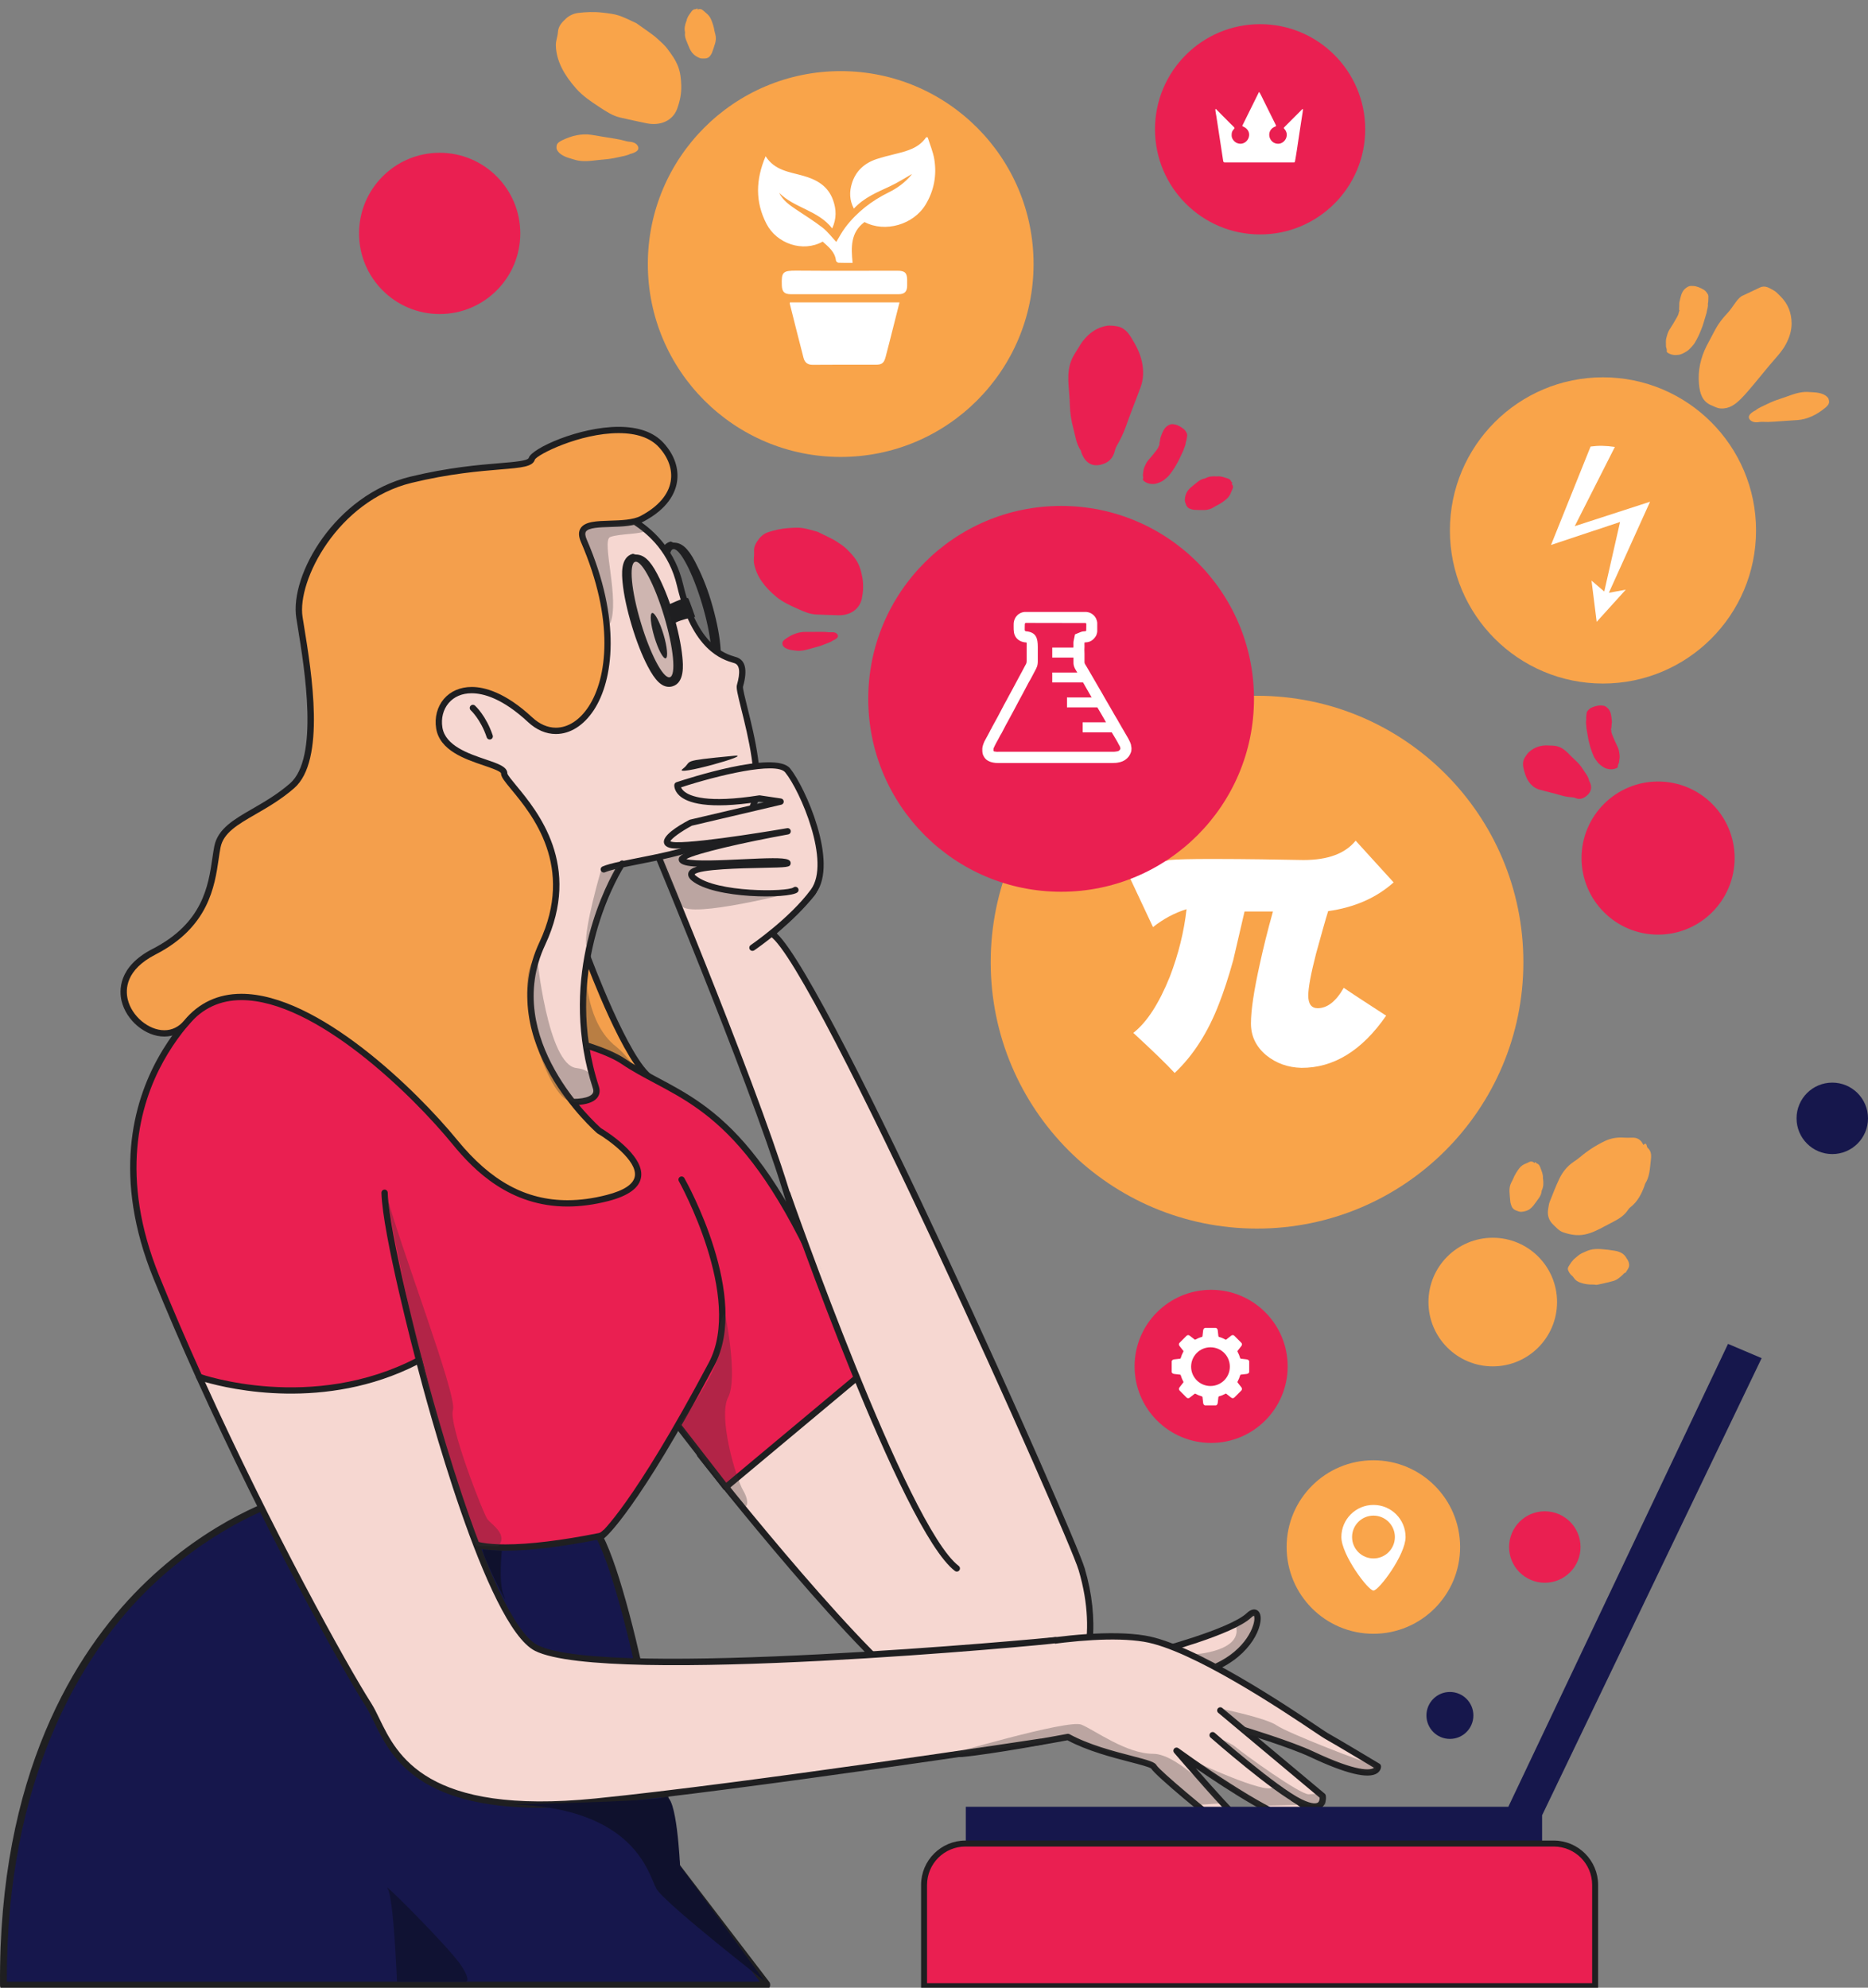<?xml version="1.0" encoding="utf-8"?>
<!-- Generator: Adobe Illustrator 16.0.3, SVG Export Plug-In . SVG Version: 6.00 Build 0)  -->
<!DOCTYPE svg PUBLIC "-//W3C//DTD SVG 1.1//EN" "http://www.w3.org/Graphics/SVG/1.1/DTD/svg11.dtd">
<svg version="1.1" id="Layer_1" xmlns="http://www.w3.org/2000/svg" xmlns:xlink="http://www.w3.org/1999/xlink" x="0px" y="0px"
	 width="470px" height="500px" viewBox="0 0 470 500" enable-background="new 0 0 470 500" xml:space="preserve">
<rect x="0" y="0" width="470" height="500" fill="#808080" stroke="none"/>
<g>
	<g>
		<path fill="#F9A44A" d="M249.266,242.034c0-37.009,30.002-67.011,67.015-67.011c37.011,0,67.009,30.002,67.009,67.011
			c0,37.012-29.996,67.014-67.009,67.014S249.266,279.046,249.266,242.034z"/>
		<path id="path21" fill="#FFFFFF" d="M350.642,221.965c-4.33,3.885-9.822,6.294-16.473,7.232
			c-0.721,2.275-1.696,5.848-3.037,10.669c-1.295,5.044-1.964,8.571-1.964,10.579c0,2.101,0.803,3.17,2.363,3.17
			c2.411,0,4.602-1.695,6.563-5.132c2.278,1.563,5.85,3.883,10.671,7.009c-6.118,8.84-13.26,13.169-21.341,13.124
			c-3.352-0.091-6.294-1.116-8.837-3.171c-2.545-2.141-3.843-4.775-3.843-7.99c0-3.35,0.762-8.348,2.231-14.953
			c0.848-3.887,1.92-8.304,3.304-13.216h-7.144c-1.205,5.223-2.188,9.329-2.855,12.276c-1.207,4.332-2.413,7.993-3.575,10.937
			c-2.765,7.188-6.47,12.992-11.155,17.412c-1.919-2.099-5.404-5.49-10.403-10.089c3.438-2.68,6.476-7.411,9.196-14.152
			c2.188-5.715,3.569-11.34,4.196-16.964c-3.034,0.936-5.851,2.456-8.438,4.507l-5.803-12.366c3.125-2.32,6.428-3.794,9.956-4.508
			c1.648-0.178,5.313-0.268,10.938-0.268c4.24,0,8.302,0.045,12.1,0.09l10.67,0.178c6.115,0,10.488-1.607,13.126-4.867
			L350.642,221.965z"/>
		<circle fill="#EA1F51" cx="266.983" cy="175.793" r="48.527"/>
		<circle fill="#F9A44A" cx="211.525" cy="66.417" r="48.527"/>
		<circle fill="#F9A44A" cx="403.318" cy="133.43" r="38.514"/>
		<path fill="#EA1F51" d="M285.469,343.711c0-10.637,8.621-19.26,19.255-19.26c10.637,0,19.257,8.623,19.257,19.26
			c0,10.635-8.62,19.255-19.257,19.255C294.09,362.966,285.469,354.346,285.469,343.711z"/>
		<path fill="#F9A44A" d="M359.41,327.532c0-8.933,7.24-16.175,16.177-16.175c8.935,0,16.177,7.242,16.177,16.175
			c0,8.934-7.242,16.179-16.177,16.179C366.654,343.711,359.41,336.466,359.41,327.532z"/>
		<path fill="#F9A44A" d="M323.723,389.152c0-12.051,9.77-21.822,21.826-21.822c12.054,0,21.822,9.771,21.822,21.822
			c0,12.057-9.771,21.824-21.822,21.824C333.49,410.977,323.723,401.209,323.723,389.152z"/>
		<circle fill="#EA1F51" cx="388.682" cy="389.153" r="8.987"/>
		<circle fill="#16174C" cx="461.012" cy="281.319" r="8.988"/>
		<circle fill="#EA1F51" cx="417.183" cy="215.847" r="19.258"/>
		<path fill="#EA1F51" d="M290.604,32.526c0-14.606,11.837-26.447,26.444-26.447c14.606,0,26.446,11.841,26.446,26.447
			s-11.84,26.445-26.446,26.445C302.442,58.972,290.604,47.132,290.604,32.526z"/>
		<circle fill="#EA1F51" cx="110.621" cy="58.714" r="20.284"/>
		<circle fill="#16174C" cx="364.805" cy="431.518" r="5.905"/>
	</g>
	<g>
		<path fill="#EA1F51" d="M287.584,119.743c-0.02-0.099-0.042-0.207-0.025-0.302c0.117-0.642,0.095-1.31,0.373-1.92
			c0.078-0.173,0.167-0.34,0.238-0.516c0.197-0.498,0.483-0.952,0.836-1.34c0.697-0.771,1.332-1.588,1.972-2.407
			c0.235-0.302,0.452-0.619,0.564-0.997c0.042-0.151,0.148-0.282,0.233-0.429c-0.102-0.065-0.075-0.199-0.053-0.325
			c0.055-0.3,0.122-0.596,0.177-0.896c0.032-0.188,0.029-0.385,0.095-0.562c0.158-0.456,0.337-0.907,0.531-1.353
			c0.304-0.694,0.705-1.307,1.401-1.682c0.404-0.218,0.813-0.392,1.281-0.305c0.332,0.061,0.675,0.105,0.982,0.231
			c0.421,0.17,0.823,0.389,1.2,0.655c0.354,0.245,0.695,0.49,0.928,0.86c0.076,0.122,0.13,0.257,0.206,0.383
			c0.169,0.293,0.238,0.606,0.158,0.938c-0.115,0.491-0.115,1.005-0.333,1.471c0.001,0.746-0.425,1.366-0.606,2.057
			c-0.013,0.053-0.053,0.101-0.074,0.152c-0.274,0.591-0.549,1.182-0.827,1.772c-0.128,0.274-0.25,0.552-0.396,0.819
			c-0.534,0.993-1.105,1.963-1.785,2.868c-0.119,0.163-0.257,0.315-0.374,0.477c-0.258,0.361-0.576,0.657-0.914,0.934
			c-0.443,0.36-0.879,0.731-1.423,0.939c-0.273,0.105-0.538,0.233-0.818,0.312c-0.288,0.083-0.589,0.167-0.889,0.173
			c-0.908,0.023-1.749-0.18-2.472-0.789c-0.188-0.158-0.261-0.319-0.188-0.522C287.668,120.199,287.625,119.976,287.584,119.743z"/>
		<path fill="#F9A44A" d="M419.241,87.459c-0.032-0.105-0.078-0.219-0.072-0.327c0.022-0.723-0.105-1.454,0.102-2.169
			c0.058-0.2,0.128-0.4,0.178-0.603c0.141-0.58,0.383-1.124,0.704-1.606c0.644-0.958,1.207-1.957,1.778-2.958
			c0.208-0.37,0.396-0.752,0.461-1.185c0.02-0.172,0.119-0.334,0.188-0.508c-0.122-0.056-0.114-0.207-0.107-0.349
			c0.012-0.338,0.038-0.675,0.05-1.012c0.007-0.212-0.03-0.429,0.012-0.633c0.104-0.526,0.229-1.051,0.371-1.57
			c0.218-0.809,0.563-1.548,1.269-2.072c0.405-0.305,0.833-0.56,1.357-0.541c0.372,0.014,0.759,0.008,1.117,0.096
			c0.489,0.12,0.967,0.296,1.422,0.526c0.428,0.212,0.842,0.428,1.158,0.796c0.103,0.123,0.185,0.26,0.287,0.388
			c0.229,0.295,0.357,0.628,0.324,1.005c-0.052,0.557,0.033,1.123-0.134,1.67c0.121,0.817-0.248,1.567-0.337,2.354
			c-0.007,0.063-0.043,0.12-0.058,0.179c-0.208,0.693-0.416,1.385-0.625,2.078c-0.098,0.322-0.188,0.647-0.302,0.962
			c-0.432,1.177-0.899,2.334-1.502,3.435c-0.104,0.198-0.23,0.387-0.333,0.585c-0.226,0.437-0.527,0.813-0.855,1.172
			c-0.427,0.466-0.848,0.944-1.411,1.26c-0.283,0.159-0.552,0.34-0.847,0.473c-0.304,0.137-0.621,0.278-0.95,0.333
			c-0.992,0.169-1.948,0.083-2.838-0.471c-0.231-0.144-0.337-0.309-0.292-0.543C419.407,87.946,419.324,87.707,419.241,87.459z"/>
		<path fill="#F9A44A" d="M404.853,322.512c-1.005,0.236-2.009,0.479-3.022,0.676c-0.271,0.056-0.572-0.066-0.857-0.058
			c-1.158,0.036-2.28-0.097-3.375-0.489c-0.65-0.236-1.204-0.574-1.591-1.164c-0.151-0.228-0.327-0.451-0.536-0.615
			c-0.42-0.323-0.657-0.769-0.881-1.226c-0.179-0.36-0.141-0.719,0.065-1.042c0.483-0.763,0.937-1.542,1.672-2.119
			c0.54-0.425,1.023-0.927,1.664-1.214c0.659-0.298,1.316-0.631,2.009-0.831c0.924-0.266,1.896-0.283,2.851-0.219
			c1.157,0.075,2.313,0.225,3.461,0.417c1.241,0.213,2.338,0.707,2.956,1.915c0.01,0.014,0.018,0.029,0.03,0.045
			c0.374,0.486,0.599,1.034,0.604,1.648c0.012,0.726-0.521,1.218-0.82,1.808c-0.021,0.044-0.078,0.084-0.131,0.097
			c-0.322,0.08-0.484,0.354-0.708,0.563c-0.663,0.62-1.341,1.228-2.233,1.491C405.619,322.307,405.24,322.422,404.853,322.512z"/>
		<path fill="#EA1F51" d="M269.184,101.853c0.042,1.989,0.347,3.925,0.846,5.788c0.521,1.938,0.748,4.038,1.907,5.683
			c0.083,0.118,0.066,0.324,0.125,0.476c0.938,2.544,2.59,3.637,4.868,3.104c1.755-0.411,3.119-1.427,3.606-3.637
			c0.089-0.398,0.256-0.795,0.457-1.138c0.93-1.586,1.727-3.238,2.353-5.036c1.139-3.264,2.448-6.448,3.634-9.692
			c0.751-2.032,0.796-4.125,0.36-6.28c-0.486-2.385-1.593-4.374-2.771-6.291c-0.823-1.34-1.918-2.452-3.419-2.733
			c-0.457-0.088-0.918-0.125-1.214-0.165c-0.451-0.016-0.733-0.031-1.021-0.031c-0.144,0-0.283,0.027-0.427,0.049
			c-2.429,0.4-4.428,1.763-6.065,3.876c-0.479,0.617-0.863,1.332-1.293,2.002c-0.787,1.223-1.542,2.41-1.945,3.958
			c-0.449,1.71-0.449,3.361-0.335,5.064C268.958,98.52,269.148,100.183,269.184,101.853z"/>
		<path fill="#F9A44A" d="M151.997,40.113c1.153-0.089,2.271-0.268,3.344-0.514c1.112-0.255,2.328-0.415,3.25-0.888
			c0.067-0.034,0.186-0.037,0.271-0.062c1.45-0.429,2.034-1.06,1.645-1.854c-0.299-0.612-0.938-1.062-2.244-1.155
			c-0.234-0.018-0.47-0.063-0.675-0.122c-0.96-0.276-1.95-0.499-3.021-0.656c-1.939-0.288-3.843-0.64-5.772-0.945
			c-1.208-0.192-2.434-0.133-3.675,0.101c-1.374,0.26-2.497,0.729-3.573,1.219c-0.753,0.344-1.365,0.776-1.479,1.321
			c-0.035,0.167-0.042,0.334-0.053,0.44c0.006,0.162,0.006,0.265,0.018,0.367c0.006,0.051,0.021,0.101,0.042,0.149
			c0.317,0.854,1.183,1.52,2.47,2.027c0.375,0.147,0.804,0.26,1.21,0.389c0.738,0.237,1.458,0.462,2.375,0.551
			c1.012,0.097,1.975,0.037,2.965-0.067C150.058,40.316,151.024,40.187,151.997,40.113z"/>
		<path fill="#F9A44A" d="M447.783,100.365c-1.104,0.351-2.15,0.783-3.138,1.267c-1.024,0.503-2.174,0.937-2.96,1.608
			c-0.058,0.049-0.173,0.079-0.254,0.123c-1.313,0.75-1.734,1.498-1.173,2.182c0.432,0.526,1.153,0.819,2.446,0.611
			c0.231-0.039,0.475-0.047,0.688-0.038c0.996,0.049,2.012,0.039,3.09-0.053c1.956-0.164,3.886-0.256,5.836-0.402
			c1.226-0.089,2.4-0.427,3.558-0.94c1.277-0.568,2.265-1.283,3.197-2.005c0.654-0.507,1.149-1.067,1.139-1.625
			c-0.004-0.17-0.035-0.334-0.051-0.44c-0.045-0.156-0.064-0.256-0.103-0.353c-0.014-0.049-0.043-0.093-0.073-0.137
			c-0.505-0.757-1.496-1.208-2.869-1.407c-0.396-0.057-0.841-0.068-1.265-0.101c-0.774-0.063-1.524-0.117-2.438,0.007
			c-1.01,0.137-1.934,0.417-2.872,0.745C449.627,99.724,448.718,100.07,447.783,100.365z"/>
		<path fill="#F9A44A" d="M434.6,78.81c-1.158,1.228-2.188,2.531-2.988,4.012c-0.744,1.377-1.479,2.756-2.196,4.15
			c-1.558,3.043-2.254,6.291-1.938,9.686c0.203,2.228,0.781,4.383,3.198,5.336c0.728,0.285,1.363,0.704,2.238,0.755
			c2.19,0.13,3.705-1.033,5.098-2.411c1.256-1.247,2.375-2.633,3.52-3.989c1.635-1.935,3.196-3.934,4.866-5.836
			c1.069-1.213,2.122-2.42,2.896-3.846c0.899-1.664,1.502-3.461,1.486-5.336c-0.017-2.607-0.915-4.951-2.827-6.815
			c-0.54-0.527-1.06-1.135-1.705-1.482c-1.052-0.562-2.114-1.343-3.44-0.71c-1.32,0.628-2.646,1.248-4.249,2.005
			c-0.62,0.228-1.255,0.893-1.813,1.659C436.037,76.942,435.404,77.957,434.6,78.81z"/>
		<path fill="#F9A44A" d="M413.75,298.331c-0.771,2.084-1.771,4.017-3.6,5.401c-0.197,0.146-0.365,0.354-0.5,0.567
			c-0.872,1.359-2.16,2.21-3.551,2.938c-0.78,0.41-1.564,0.813-2.343,1.229c-1.595,0.854-3.188,1.688-4.987,2.064
			c-1.916,0.398-3.78,0.05-5.541-0.573c-0.931-0.33-1.7-1.194-2.453-1.918c-1.143-1.103-1.534-2.485-1.224-4.058
			c0.105-0.541,0.142-1.105,0.339-1.608c0.776-1.959,1.53-3.935,2.434-5.835c0.806-1.688,1.958-3.146,3.53-4.227
			c0.591-0.4,1.188-0.807,1.729-1.27c1.904-1.607,3.977-2.941,6.234-4.021c1.501-0.715,3.031-0.951,4.66-0.856
			c0.708,0.038,1.424,0.05,2.132,0.015c1.322-0.063,2.268,0.493,2.884,1.844c0.29-0.311,0.529-0.516,0.742-0.092
			c0.131,0.256,0.127,0.633,0.318,0.799c1.059,0.916,0.921,2.15,0.789,3.283c-0.229,1.948-0.274,3.971-1.395,5.719
			C413.847,297.908,413.823,298.134,413.75,298.331z"/>
		<path fill="#F9A44A" d="M172.659,5.411c-0.315,0.839-0.522,1.693-0.315,2.616c0.023,0.101,0.021,0.21,0.006,0.311
			c-0.089,0.65,0.09,1.261,0.333,1.868c0.137,0.339,0.278,0.678,0.412,1.02c0.277,0.697,0.557,1.391,1.029,2.004
			c0.501,0.654,1.185,1.066,1.915,1.371c0.385,0.16,0.861,0.117,1.296,0.108c0.66-0.01,1.163-0.314,1.481-0.873
			c0.113-0.189,0.26-0.37,0.327-0.575c0.283-0.802,0.578-1.602,0.807-2.423c0.197-0.728,0.229-1.484,0.021-2.245
			c-0.08-0.286-0.16-0.571-0.209-0.86c-0.17-1.013-0.469-1.989-0.896-2.939c-0.282-0.631-0.707-1.129-1.249-1.555
			c-0.234-0.184-0.469-0.38-0.683-0.587c-0.4-0.388-0.853-0.484-1.415-0.254c-0.01-0.171-0.026-0.299-0.213-0.234
			c-0.106,0.042-0.209,0.154-0.314,0.153c-0.583-0.022-0.873,0.387-1.14,0.761c-0.452,0.647-0.98,1.265-1.1,2.098
			C172.743,5.255,172.689,5.331,172.659,5.411z"/>
		<path fill="#F9A44A" d="M388.252,296.614c0.113,0.961,0.115,1.905-0.304,2.774c-0.046,0.094-0.066,0.207-0.077,0.313
			c-0.063,0.693-0.382,1.257-0.765,1.792c-0.214,0.3-0.432,0.6-0.645,0.899c-0.438,0.616-0.874,1.229-1.48,1.694
			c-0.646,0.495-1.423,0.688-2.214,0.748c-0.413,0.03-0.874-0.179-1.301-0.333c-0.648-0.23-1.069-0.714-1.262-1.393
			c-0.063-0.23-0.161-0.469-0.188-0.698c-0.091-0.912-0.192-1.827-0.227-2.741c-0.026-0.813,0.119-1.595,0.509-2.297
			c0.143-0.27,0.29-0.53,0.405-0.811c0.402-0.976,0.928-1.869,1.566-2.69c0.427-0.55,0.958-0.912,1.593-1.162
			c0.277-0.108,0.553-0.229,0.812-0.37c0.488-0.258,0.954-0.201,1.453,0.227c0.048-0.174,0.1-0.295,0.263-0.168
			c0.1,0.078,0.172,0.229,0.277,0.263c0.579,0.178,0.77,0.692,0.939,1.163c0.295,0.814,0.676,1.623,0.6,2.515
			C388.2,296.426,388.24,296.521,388.252,296.614z"/>
		<path fill="#EA1F51" d="M305.978,119.83c-0.925-0.056-1.828,0.002-2.663,0.465c-0.088,0.05-0.196,0.08-0.301,0.096
			c-0.663,0.104-1.206,0.452-1.717,0.859c-0.286,0.228-0.572,0.46-0.86,0.687c-0.592,0.466-1.176,0.933-1.624,1.556
			c-0.473,0.664-0.653,1.433-0.708,2.21c-0.032,0.409,0.171,0.85,0.318,1.256c0.229,0.62,0.689,1.002,1.342,1.146
			c0.223,0.05,0.446,0.132,0.67,0.141c0.877,0.033,1.757,0.077,2.632,0.051c0.778-0.023,1.53-0.219,2.204-0.639
			c0.253-0.154,0.506-0.314,0.772-0.446c0.937-0.457,1.792-1.021,2.573-1.704c0.528-0.452,0.875-0.995,1.114-1.631
			c0.104-0.277,0.218-0.551,0.354-0.815c0.244-0.493,0.188-0.947-0.224-1.41c0.169-0.059,0.286-0.115,0.159-0.267
			c-0.073-0.094-0.218-0.154-0.249-0.256c-0.17-0.557-0.665-0.712-1.119-0.85c-0.782-0.241-1.561-0.562-2.413-0.429
			C306.156,119.863,306.067,119.835,305.978,119.83z"/>
		<path fill="#F9A44A" d="M162.657,31.008c3.584,0.743,6.618-0.719,7.688-3.568c0.707-1.892,1.132-3.867,1.064-5.966
			c-0.056-1.585-0.188-3.175-0.83-4.828c-0.626-1.606-1.643-3.022-2.702-4.421c-0.727-0.948-1.697-1.784-2.619-2.62
			c-0.63-0.571-1.347-1.071-2.045-1.579c-1.021-0.741-2.06-1.458-3.089-2.188c-4.395-2.074-4.64-2.218-8.581-2.667
			c-2.063-0.234-4.151-0.153-6.118,0.09c-1.136,0.139-2.262,0.704-3.015,1.404c-0.967,0.898-1.936,1.879-2.026,3.371
			c-0.077,1.177-0.571,2.276-0.529,3.459c0.129,3.916,2.149,7.439,5.097,10.77c1.64,1.854,3.679,3.234,5.751,4.592
			c1.687,1.107,3.377,2.265,5.37,2.719C158.264,30.077,160.463,30.554,162.657,31.008z"/>
		<path fill="#EA1F51" d="M205.323,162.785c0.771-0.191,1.508-0.439,2.201-0.726c0.725-0.298,1.526-0.544,2.098-0.968
			c0.042-0.031,0.124-0.045,0.179-0.074c0.931-0.454,1.252-0.946,0.896-1.439c-0.27-0.378-0.751-0.611-1.646-0.526
			c-0.159,0.015-0.325,0.012-0.471-0.005c-0.682-0.078-1.374-0.116-2.114-0.101c-1.344,0.025-2.668,0.003-4.009,0.015
			c-0.84,0.006-1.659,0.186-2.476,0.484c-0.897,0.333-1.604,0.777-2.272,1.229c-0.474,0.318-0.834,0.679-0.854,1.061
			c-0.004,0.118,0.014,0.229,0.018,0.303c0.021,0.109,0.031,0.179,0.054,0.247c0.009,0.034,0.025,0.065,0.047,0.095
			c0.313,0.541,0.968,0.893,1.897,1.091c0.268,0.057,0.568,0.083,0.856,0.125c0.528,0.077,1.039,0.147,1.668,0.103
			c0.695-0.049,1.339-0.198,1.997-0.381C204.034,163.142,204.673,162.946,205.323,162.785z"/>
		<path fill="#EA1F51" d="M210.963,154.769c3.047,0.074,5.364-1.639,5.887-4.225c0.344-1.719,0.448-3.462,0.126-5.235
			c-0.241-1.338-0.551-2.668-1.288-3.973c-0.718-1.267-1.729-2.314-2.778-3.336c-0.718-0.694-1.624-1.254-2.488-1.821
			c-0.591-0.387-1.243-0.7-1.882-1.023c-0.938-0.472-1.878-0.92-2.821-1.381c-3.88-1.08-4.098-1.164-7.403-0.933
			c-1.729,0.121-3.438,0.515-5.033,1.027c-0.92,0.294-1.772,0.949-2.307,1.661c-0.683,0.913-1.354,1.896-1.245,3.179
			c0.082,1.013-0.188,2.023-0.004,3.021c0.599,3.307,2.706,5.989,5.55,8.359c1.583,1.322,3.438,2.176,5.317,3.011
			c1.53,0.678,3.065,1.398,4.768,1.476C207.225,154.658,209.097,154.724,210.963,154.769z"/>
		<path fill="#EA1F51" d="M396.363,191.254c0.779,0.685,1.434,1.482,1.979,2.355c0.564,0.903,1.313,1.72,1.506,2.844
			c0.014,0.084,0.101,0.146,0.139,0.223c0.644,1.32,0.408,2.508-0.728,3.468c-0.873,0.736-1.832,1.077-2.912,0.582
			c-0.198-0.087-0.423-0.138-0.646-0.151c-1.014-0.063-1.995-0.221-2.968-0.509c-1.769-0.522-3.572-0.931-5.353-1.422
			c-1.116-0.307-1.978-0.982-2.661-1.92c-0.759-1.037-1.107-2.255-1.396-3.48c-0.205-0.859-0.207-1.777,0.285-2.62
			c0.151-0.255,0.323-0.499,0.428-0.658c0.179-0.231,0.286-0.379,0.402-0.523c0.058-0.07,0.124-0.134,0.19-0.196
			c1.144-1.076,2.499-1.619,4.009-1.729c0.438-0.034,0.88,0.014,1.322,0.023c0.81,0.015,1.589,0.034,2.372,0.352
			c0.864,0.347,1.526,0.898,2.17,1.522C395.117,190.028,395.71,190.678,396.363,191.254z"/>
		<path fill="#EA1F51" d="M407.244,192.093c0.043-0.09,0.097-0.188,0.104-0.284c0.059-0.649,0.258-1.289,0.146-1.952
			c-0.026-0.184-0.064-0.372-0.091-0.558c-0.058-0.535-0.218-1.048-0.452-1.516c-0.468-0.928-0.861-1.883-1.264-2.841
			c-0.146-0.355-0.271-0.717-0.279-1.11c-0.002-0.158-0.067-0.315-0.111-0.478c0.112-0.035,0.128-0.169,0.137-0.3
			c0.025-0.303,0.041-0.607,0.068-0.909c0.017-0.189,0.07-0.38,0.06-0.566c-0.036-0.484-0.085-0.965-0.159-1.446
			c-0.104-0.75-0.331-1.448-0.899-1.994c-0.339-0.318-0.687-0.595-1.157-0.633c-0.338-0.032-0.684-0.079-1.015-0.039
			c-0.445,0.054-0.894,0.157-1.325,0.312c-0.406,0.144-0.804,0.29-1.125,0.586c-0.104,0.097-0.194,0.212-0.301,0.314
			c-0.24,0.238-0.39,0.521-0.401,0.865c-0.02,0.499-0.154,0.999-0.063,1.504c-0.202,0.719,0.047,1.433,0.037,2.146
			c0.001,0.054,0.026,0.109,0.035,0.165c0.106,0.643,0.218,1.287,0.328,1.928c0.052,0.3,0.098,0.598,0.163,0.895
			c0.254,1.101,0.549,2.188,0.965,3.238c0.071,0.189,0.162,0.372,0.23,0.562c0.147,0.414,0.383,0.784,0.639,1.139
			c0.33,0.466,0.648,0.94,1.122,1.285c0.229,0.174,0.455,0.365,0.705,0.516c0.257,0.158,0.523,0.32,0.813,0.406
			c0.869,0.259,1.733,0.288,2.592-0.109c0.224-0.103,0.335-0.239,0.319-0.452C407.047,192.511,407.146,192.306,407.244,192.093z"/>
	</g>
	<g>
		<path opacity="0.2" fill="#303030" enable-background="new    " d="M177.906,151.166c2.479,8.237,2.712,15.451,0.509,16.116
			c-2.203,0.664-5.998-5.475-8.481-13.715c-2.482-8.236-2.712-15.451-0.504-16.118C171.625,136.785,175.424,142.927,177.906,151.166
			z"/>
		<g>
			<g>
				<path fill="#F49F4C" d="M147.687,240.386c0,0,9.922,26.981,16.271,30.952c6.348,3.967-21.429-0.398-21.031-14.686
					C143.322,242.37,146.498,238.798,147.687,240.386z"/>
				<path fill="#1F1F21" d="M163.626,273.525c-3.604,0-12.584-2.621-17.665-7.844c-2.633-2.707-3.922-5.752-3.83-9.054
					c0.293-10.562,2.229-17.387,4.938-17.387c0.486,0,0.934,0.236,1.253,0.666c0.049,0.062,0.083,0.13,0.109,0.202
					c0.099,0.268,9.9,26.771,15.945,30.554c0.423,0.267,1.547,0.967,1.272,1.916C165.381,273.525,164.106,273.525,163.626,273.525z
					 M147.02,240.87c-0.531,0.184-2.958,3.419-3.302,15.805c-0.079,2.854,1.059,5.513,3.381,7.9c4.607,4.735,12.911,7.26,16.32,7.36
					C157.15,267.787,148.026,243.577,147.02,240.87z"/>
			</g>
			<path fill="#1F1F21" d="M169.507,138.12c1.655,0,4.766,5.947,7.093,13.667c2.414,8.016,3.072,14.906,1.467,15.389
				c-0.06,0.019-0.123,0.028-0.186,0.028c-1.662,0-4.771-5.947-7.093-13.667c-2.417-8.016-3.077-14.906-1.468-15.39
				C169.383,138.13,169.443,138.12,169.507,138.12 M169.507,136.5h-0.002c-0.296,0-0.589-0.336-0.874-0.25
				c-3.072,0.925-2.645,5.255-2.456,7.183c0.291,3.061,1.121,6.865,2.335,10.889c1.16,3.858,2.568,7.413,3.959,10.091
				c1.905,3.657,3.523,5.195,5.413,5.195c0.296,0,0.586-0.057,0.869-0.143c3.073-0.926,2.642-5.449,2.459-7.377
				c-0.293-3.059-1.121-6.961-2.332-10.985c-1.161-3.86-2.57-7.081-3.965-9.76C173.01,137.684,171.393,136.5,169.507,136.5
				L169.507,136.5z"/>
			<g>
				<path fill="#16174C" d="M71.5,377.285c0,0-71.432,20.215-70.638,122.215h192.061l-22.619-29.762
					c0,0-10.315-65.076-19.441-82.934C141.735,368.951,96.499,394.344,71.5,377.285z"/>
				<path fill="#1F1F21" d="M192.922,500.5H0.865c-0.474,0-0.854-0.638-0.858-1.108c-0.412-53.021,18.953-83.723,35.271-100.032
					c17.716-17.7,35.813-22.973,35.991-23.021c0.244-0.067,0.505-0.06,0.714,0.085c5.993,4.092,13.861,6.063,24.056,6.063
					c7.213,0,14.587-0.947,21.719-1.856c6.319-0.808,12.289-1.569,17.475-1.569c5.463,0,13.105,0.741,16.396,7.178
					c8.912,17.438,18.724,78.168,19.49,82.974l22.485,29.404c0.198,0.258,0.232,0.86,0.087,1.154
					C193.546,500.059,193.248,500.5,192.922,500.5z M1.718,498.5h189.469l-21.563-28.313c-0.086-0.11-0.146-0.304-0.166-0.441
					c-0.104-0.649-10.397-65.175-19.357-82.704c-2.208-4.316-6.793-6.261-14.868-6.261c-5.077,0-10.992,0.747-17.257,1.548
					c-7.185,0.917-14.614,1.857-21.937,1.857c-10.358,0-18.438-2.013-24.68-6.146c-2.646,0.836-18.933,6.563-34.937,22.59
					C20.455,416.616,1.522,447.5,1.718,498.5z"/>
			</g>
			<g>
				<path fill="#F6D7D1" d="M180.62,214.197c-6.551-1.786-17.063-22.419-22.619-24.998c-5.557-2.58,6.748,24.073,6.748,24.073
					s27.774,66.395,34.388,91c0.913,3.388,4.996,13.268,9.894,24.18c8.007,17.843,25.025,53.855,25.025,53.855l-28.568-57.668
					l-29.362,41.27c0,0,42.434,54.017,56.345,61.372c13.89,7.339,16.47,9.876,25.925,8.728c8.729-1.058,20.898-17.193,13.755-41.266
					c-2.731-9.225-66.563-152.502-77.936-159.909c0,0,9.672-8.858,10.439-10.581"/>
				<path fill="#1F1F21" d="M254.442,437.066c-5.555,0-9.052-1.899-16.708-6.06c-1.655-0.898-3.515-1.91-5.637-3.031
					c-13.901-7.349-54.862-59.368-56.599-61.581c-0.217-0.275-0.229-0.662-0.022-0.949l29.366-41.271
					c0.162-0.229,0.431-0.352,0.709-0.331c0.278,0.022,0.525,0.189,0.648,0.438l1.052,2.126c-4.621-10.404-8.058-18.874-8.88-21.936
					c-6.523-24.271-34.076-90.233-34.354-90.896c-3.091-6.696-10.053-22.586-7.697-24.937c0.28-0.279,0.914-0.674,2.019-0.162
					c2.722,1.263,6.333,6.257,10.156,11.544c4.237,5.864,9.045,12.51,12.338,13.408c0.422,0.115,0.671,0.551,0.557,0.974
					c-0.116,0.422-0.553,0.674-0.975,0.557c-3.833-1.045-8.602-7.636-13.207-14.009c-3.536-4.89-7.192-9.946-9.538-11.035
					c-0.123-0.057-0.207-0.082-0.259-0.093c-0.826,1.706,3.494,13.225,8.061,23.114c0.29,0.691,27.885,66.75,34.434,91.125
					c0.867,3.213,4.734,12.658,9.854,24.061c7.91,17.631,24.848,53.48,25.018,53.843c0.188,0.396,0.021,0.863-0.372,1.056
					c-0.391,0.188-0.86,0.025-1.057-0.361l-27.979-56.48l-28.253,39.704c4.194,5.306,42.803,53.861,55.727,60.692
					c2.127,1.125,3.99,2.137,5.652,3.041c9.255,5.023,12.048,6.548,19.805,5.602c3.435-0.416,7.205-3.282,10.083-7.668
					c2.625-3.999,8.173-15.178,3.007-32.584c-2.654-8.947-66.514-152.243-77.609-159.469c-0.204-0.134-0.337-0.355-0.354-0.6
					c-0.021-0.245,0.074-0.485,0.255-0.65c3.692-3.382,9.741-9.175,10.253-10.32c0.179-0.401,0.65-0.579,1.049-0.401
					c0.4,0.179,0.579,0.648,0.4,1.049c-0.718,1.604-7.427,7.888-9.956,10.221c13.565,12.791,74.788,150.619,77.486,159.717
					c3.771,12.706,2.603,25.065-3.202,33.908c-3.132,4.771-7.326,7.9-11.222,8.373C256.994,436.975,255.668,437.066,254.442,437.066
					z"/>
			</g>
			<path opacity="0.3" fill="#303030" enable-background="new    " d="M166.336,215.521l8.993-0.927c0,0,21.429,12.697,25.132,9.656
				c0,0-26.984,7.009-28.967,3.571C169.509,224.382,166.336,215.521,166.336,215.521z"/>
			<g>
				<path fill="#EA1F51" d="M116.735,387.2c6.354,4.761,30.16,0,34.127-0.794c3.972-0.795,19.441-28.174,19.441-28.174
					l12.301,15.871l33.729-28.172c-24.604-69.438-43.648-68.248-59.521-78.961c-15.873-10.716-100.391-18.647-100.391-18.647
					S19.52,272.525,39.362,321.33c3.427,8.429,7.062,16.841,10.763,25.037c0,0,29.842,13.85,55.306-4.204L116.735,387.2z"/>
				<path fill="#1F1F21" d="M127.165,390.081L127.165,390.081c-5.323,0-8.893-0.733-10.906-2.247
					c-0.146-0.107-0.25-0.266-0.293-0.439l-11.027-43.927c-8.605,5.819-18.559,8.769-29.597,8.769
					c-14.291,0-25.1-4.938-25.554-5.146c-0.172-0.079-0.313-0.22-0.392-0.395c-3.896-8.629-7.521-17.063-10.771-25.063
					c-10.368-25.503-5.107-44.252,1.131-55.486c6.763-12.186,15.846-18.229,16.229-18.481c0.151-0.099,0.33-0.143,0.512-0.126
					c3.459,0.325,84.899,8.076,100.761,18.779c2.62,1.769,5.313,3.203,8.17,4.721c14.561,7.742,31.063,16.52,51.652,74.634
					c0.108,0.313,0.016,0.661-0.239,0.874l-33.729,28.172c-0.166,0.139-0.383,0.204-0.594,0.18c-0.214-0.021-0.41-0.131-0.542-0.303
					l-11.572-14.929c-3.598,6.31-15.521,26.749-19.388,27.522C141.548,389.079,133.3,390.081,127.165,390.081z M117.433,386.723
					c1.771,1.176,5.039,1.771,9.731,1.771c6.029,0,14.173-0.991,23.542-2.866c2.488-0.499,12.555-16.548,18.903-27.785
					c0.133-0.229,0.368-0.383,0.636-0.401c0.271-0.021,0.521,0.099,0.685,0.309l11.797,15.223l32.672-27.289
					c-20.297-57.07-36.455-65.658-50.717-73.244c-2.892-1.537-5.624-2.99-8.312-4.809c-15.069-10.17-94.315-17.964-99.735-18.487
					c-1.442,1.015-9.534,7.008-15.524,17.833c-6.046,10.926-11.13,29.174-1.014,54.061c3.209,7.898,6.783,16.218,10.624,24.73
					c1.745,0.754,11.901,4.885,24.621,4.885c11.111,0,21.079-3.072,29.628-9.133c0.213-0.151,0.488-0.188,0.734-0.1
					c0.246,0.092,0.431,0.297,0.495,0.551L117.433,386.723z"/>
			</g>
			<g>
				<path fill="#EA1F51" d="M171.494,296.729c0,0,16.571,29.42,7.54,46.426c-19.444,36.604-27.445,43.119-27.445,43.119"/>
				<path fill="#1F1F21" d="M151.589,387.066c-0.23,0-0.459-0.103-0.616-0.293c-0.277-0.34-0.226-0.838,0.114-1.115
					c0.077-0.064,8.188-7.006,27.245-42.874c8.729-16.435-7.367-45.374-7.53-45.665c-0.215-0.383-0.08-0.865,0.302-1.08
					c0.381-0.216,0.865-0.082,1.081,0.301c0.688,1.217,16.685,29.995,7.549,47.188c-19.297,36.328-27.313,43.094-27.645,43.361
					C151.942,387.01,151.765,387.066,151.589,387.066z"/>
			</g>
			<g>
				<g>
					<path fill="#F6D7D1" d="M290.402,415.636c0,0,19.313-5.024,23.812-9.257c4.492-4.232,3.173,11.374-14.289,14.813"/>
					<path fill="#1F1F21" d="M299.921,421.985c-0.372,0-0.704-0.266-0.778-0.645c-0.085-0.43,0.196-0.848,0.626-0.932
						c9.371-1.849,14.228-7.396,15.539-11.585c0.455-1.452,0.297-2.245,0.179-2.396c-0.012,0.025-0.262,0.082-0.729,0.524
						c-4.597,4.321-23.357,9.239-24.152,9.444c-0.423,0.111-0.855-0.146-0.968-0.566c-0.111-0.426,0.144-0.857,0.568-0.969
						c0.188-0.051,19.163-5.021,23.466-9.065c1.188-1.12,2.052-1.038,2.563-0.772c0.46,0.24,1.189,0.938,0.906,2.916
						c-0.631,4.412-5.697,11.787-17.063,14.024C300.023,421.979,299.972,421.985,299.921,421.985z"/>
				</g>
				<g>
					<path fill="#F6D7D1" d="M312.617,435.078c0,0,12.029,3.654,17.422,6.195c17.035,8.021,16.641,3.063,16.641,3.063
						s-10.119-6.087-12.995-7.688c-1.906-1.063-31.418-22.114-45.73-24.454c-17.041-2.784-49.27,5.557-49.27,5.557l4.642,5.594
						c0,0-9.104,18.536-1.2,17.817c7.905-0.72,26.586-4.233,26.586-4.233c8.463,4.629,20.907,6.142,21.606,7.524
						c0.702,1.387,14.121,12.594,18.229,15.461c4.109,2.868,5.354-0.871,3.159-2.326c-2.198-1.456-15.69-17.189-15.69-17.189
						s25.449,18.424,30.765,17.433c5.314-0.994,1.206-3.857-1.434-5.443"/>
					<path fill="#1F1F21" d="M311.188,461.767c-0.771,0-1.789-0.291-3.094-1.197c-3.656-2.554-17.318-13.815-18.449-15.693
						c-0.455-0.388-3.021-1.053-5.289-1.64c-4.553-1.182-10.762-2.787-15.774-5.473c-2.357,0.438-19.059,3.524-26.386,4.191
						c-1.877,0.16-2.849-0.633-3.333-1.336c-2.578-3.752,2.269-14.519,3.523-17.158l-4.313-5.201
						c-0.173-0.209-0.228-0.492-0.144-0.751c0.084-0.258,0.293-0.456,0.557-0.524c1.323-0.342,32.583-8.354,49.597-5.566
						c12.373,2.021,35.834,17.759,43.541,22.929c1.274,0.855,2.194,1.476,2.446,1.612c2.855,1.592,12.917,7.642,13.021,7.703
						c0.221,0.132,0.359,0.362,0.382,0.616c0.01,0.104,0.057,1.065-0.936,1.754c-2.222,1.534-7.884,0.178-16.833-4.038
						c-5.274-2.487-17.192-6.117-17.313-6.153c-0.42-0.128-0.656-0.57-0.529-0.99c0.128-0.418,0.573-0.651,0.99-0.525
						c0.493,0.146,12.146,3.699,17.53,6.234c11.238,5.299,14.378,4.703,15.199,4.2c0.047-0.024,0.081-0.055,0.114-0.082
						c-2.182-1.311-9.961-5.973-12.396-7.331c-0.297-0.166-1.04-0.662-2.562-1.682c-7.639-5.123-30.881-20.714-42.916-22.683
						c-14.825-2.428-41.695,3.771-47.723,5.236l3.833,4.621c0.2,0.24,0.24,0.576,0.104,0.856c-2.397,4.882-5.566,13.55-3.864,16.021
						c0.229,0.333,0.672,0.771,1.88,0.654c7.779-0.709,26.325-4.188,26.512-4.223c0.185-0.035,0.366-0.006,0.528,0.084
						c4.883,2.671,11.113,4.281,15.663,5.462c4.325,1.12,5.843,1.551,6.271,2.396c0.744,1.276,13.516,12.059,17.977,15.168
						c1.644,1.147,2.426,0.92,2.627,0.826c0.268-0.128,0.34-0.384,0.354-0.574c0.024-0.363-0.146-0.891-0.713-1.264
						c-2.227-1.477-14.467-15.72-15.854-17.339c-0.265-0.306-0.254-0.759,0.019-1.055c0.273-0.298,0.724-0.343,1.049-0.104
						c10.118,7.326,26.496,17.979,30.152,17.295c1.829-0.342,1.935-0.81,1.935-0.813c0.021-0.094,0.058-0.955-3.632-3.167
						c-0.374-0.229-0.497-0.716-0.271-1.091c0.225-0.375,0.713-0.495,1.089-0.271c3.313,1.991,4.625,3.43,4.377,4.81
						c-0.278,1.55-2.482,1.96-3.206,2.098c-4.11,0.786-18.136-8.367-26.061-13.823c4.829,5.52,10.103,11.361,11.277,12.142
						c0.948,0.628,1.491,1.662,1.42,2.698c-0.06,0.84-0.525,1.549-1.253,1.896C312.023,461.661,311.651,461.767,311.188,461.767z"/>
				</g>
				<g>
					<path fill="#F6D7D1" d="M307.037,430.253l25.758,21.543c0,0,0.804,4.706-5.688,1.513c-6.49-3.193-22.006-16.823-22.006-16.823"
						/>
					<path fill="#1F1F21" d="M330.776,455.217c-1.063,0-2.394-0.396-4.017-1.196c-6.513-3.202-21.542-16.383-22.182-16.938
						c-0.326-0.291-0.358-0.791-0.069-1.121c0.289-0.328,0.79-0.362,1.119-0.072c0.152,0.139,15.512,13.601,21.833,16.711
						c2.849,1.4,3.851,1.034,4.147,0.813c0.382-0.285,0.43-0.873,0.422-1.216l-25.502-21.331c-0.336-0.281-0.38-0.782-0.1-1.119
						c0.279-0.336,0.782-0.38,1.118-0.099l25.756,21.543c0.144,0.118,0.241,0.289,0.271,0.475c0.017,0.083,0.326,2.015-1.02,3.02
						C332.078,455.037,331.489,455.217,330.776,455.217z"/>
				</g>
			</g>
			<g>
				<path fill="#F6D7D1" d="M265.535,412.596c-0.599,0.198-113.09,10.712-130.55,1.98c-12.896-6.447-29.56-72.413-29.56-72.413
					c-27.182,14.284-55.306,4.204-55.306,4.204c17.729,39.295,37.025,73.798,42.605,82.496c5.151,8.028,7.341,29.359,57.203,24.338
					c38.771-3.908,112.029-15.078,112.029-15.078"/>
				<path fill="#1F1F21" d="M136.009,454.747c-31.469,0.002-37.908-13.315-41.951-21.67c-0.713-1.473-1.328-2.744-1.996-3.785
					c-6.146-9.581-25.583-44.739-42.664-82.599c-0.132-0.291-0.077-0.631,0.143-0.863c0.216-0.234,0.55-0.314,0.851-0.21
					c0.278,0.099,28.125,9.79,54.67-4.161c0.216-0.111,0.472-0.119,0.692-0.021c0.223,0.101,0.387,0.295,0.443,0.529
					c0.166,0.656,16.721,65.688,29.146,71.899c17.171,8.585,128.401-1.826,130.028-2.05c0.389-0.084,0.788,0.14,0.917,0.523
					c0.138,0.415-0.085,0.865-0.502,1.004c-0.812,0.271-113.191,10.924-131.154,1.938c-12.359-6.182-27.531-63.447-29.729-71.963
					c-23.067,11.668-46.847,6.188-53.334,4.322c16.867,37.168,35.788,71.375,41.825,80.787c0.719,1.121,1.384,2.495,2.089,3.952
					c4.401,9.096,11.77,24.32,54.366,20.024c38.305-3.86,111.257-14.961,111.989-15.073c0.438-0.067,0.837,0.229,0.903,0.664
					c0.063,0.434-0.231,0.84-0.664,0.905c-0.733,0.109-73.727,11.219-112.069,15.084
					C144.865,454.509,140.211,454.747,136.009,454.747z"/>
			</g>
			<g>
				<path fill="#F6D7D1" d="M156.548,217.237c0,0-16.796,24.935-6.611,56.349c3.284,10.131-51.584,0-45.501-41.003
					c6.086-41.003-2.116-42.856-7.408-48.939c-5.289-6.084-24.335-8.994-18.384-33.728c0,0,21.031-45.366,71.818-22.618
					c0,0,16.672,3.027,20.637,19.84c3.835,16.269,11.241,18.121,13.886,18.914c2.646,0.794,1.725,4.63,1.193,6.481
					c-0.529,1.853,6.55,21.066,3.436,29.892c-4.358,12.358-31.609,13.625-37.693,16.268"/>
				<path fill="#1F1F21" d="M144.124,278.004c-5.34,0-13.138-2.009-20.424-6.154c-8.917-5.074-23.382-16.938-20.053-39.383
					c5.313-35.779-0.28-41.324-5.219-46.216c-0.668-0.663-1.36-1.348-2.002-2.086c-1.185-1.363-3.155-2.587-5.436-4.004
					c-7.509-4.662-17.786-11.047-13.121-30.43c0.012-0.051,0.026-0.101,0.051-0.148c0.218-0.471,5.478-11.625,17.115-20.146
					c10.747-7.871,29.128-14.754,55.667-2.898c1.431,0.299,17.292,3.992,21.166,20.418c3.644,15.459,10.555,17.509,13.153,18.28
					l0.188,0.055c2.356,0.708,2.938,3.218,1.728,7.46c-0.069,0.475,0.532,2.898,1.116,5.243c1.705,6.847,4.562,18.306,2.305,24.694
					c-3.366,9.548-19.358,12.688-29.941,14.764c-1.246,0.245-2.435,0.478-3.517,0.706c-2.2,3.588-15.394,26.865-6.212,55.183
					c0.422,1.303,0.098,2.475-0.92,3.303C148.664,277.545,146.674,278.004,144.124,278.004z M79.395,150.182
					c-4.349,18.206,4.956,23.985,12.438,28.631c2.39,1.485,4.454,2.767,5.796,4.311c0.604,0.694,1.244,1.329,1.922,2
					c5.204,5.157,11.101,11.002,5.672,47.576c-3.191,21.51,10.7,32.896,19.265,37.771c10.743,6.111,21.73,7.023,24.284,4.944
					c0.507-0.414,0.634-0.901,0.413-1.583c-8.615-26.571,2.019-48.813,5.606-55.197c-1.063,0.261-1.938,0.519-2.557,0.787
					c-0.4,0.175-0.87-0.01-1.044-0.412c-0.175-0.402,0.011-0.869,0.412-1.044c1-0.434,2.48-0.821,4.324-1.221
					c0.237-0.3,0.655-0.385,0.99-0.21c0.981-0.204,2.055-0.414,3.194-0.638c10.229-2.008,25.688-5.042,28.756-13.735
					c2.096-5.939-0.688-17.109-2.352-23.783c-0.938-3.771-1.312-5.329-1.102-6.063c0.928-3.243,0.706-5.094-0.658-5.503l-0.18-0.054
					c-2.846-0.843-10.396-3.083-14.25-19.438c-3.805-16.121-19.848-19.212-20.01-19.242c-0.063-0.011-0.124-0.03-0.183-0.056
					c-20.783-9.308-39.005-8.402-54.161,2.694C85.127,138.66,79.853,149.235,79.395,150.182z"/>
			</g>
			<g>
				<path fill="#F49F4C" d="M166.336,111.923c4.927,5.324,5.188,13.278-4.759,18.55c-5.378,2.849-17.521-1-14.685,5.555
					c15.275,35.314-2.185,55.551-13.493,45.037c-14.509-13.493-24.206-6.152-22.88,2.049c1.322,8.2,16.333,8.532,16.333,11.442
					c0,2.908,21.229,17.922,9.589,42.788c-11.638,24.865,14.285,47.088,14.285,47.088s20.635,12.168,2.116,16.93
					c-18.515,4.765-30.042-3.854-38.356-14.021C98.485,267.768,63.364,237.41,46.9,257.25c-7.939,9.57-26.064-8.655-8.135-17.855
					c15.079-7.738,14.616-19.776,15.94-26.387c1.319-6.614,10.58-8.2,18.78-15.342c8.2-7.145,3.438-32.275,1.853-42.325
					c-1.588-10.053,9.521-30.157,28.039-34.654c18.52-4.496,29.63-2.646,30.424-5.292
					C134.593,112.75,157.909,102.82,166.336,111.923z"/>
				<path fill="#1F1F21" d="M142.794,303.501c-14.444,0.001-23.422-8.937-28.92-15.658c-10.254-12.543-34.56-36.266-53.138-36.266
					c-5.375,0-9.823,2.078-13.228,6.179c-1.623,1.955-3.757,2.989-6.173,2.989c-4.732,0-9.553-4.015-10.745-8.949
					c-0.588-2.435-1.004-8.585,7.811-13.108c12.641-6.486,14.021-15.904,15.026-22.781c0.16-1.092,0.313-2.125,0.498-3.055
					c0.875-4.38,4.918-6.713,9.599-9.414c2.949-1.702,6.292-3.63,9.441-6.371c7.318-6.377,3.688-28.674,1.943-39.39
					c-0.132-0.798-0.25-1.539-0.357-2.212c-1.711-10.833,9.814-30.978,28.636-35.549c9.646-2.341,17.393-2.981,22.52-3.404
					c3.652-0.302,7.104-0.587,7.334-1.345c0.715-2.388,12.722-7.801,22.603-7.801c5.012,0,8.809,1.352,11.275,4.019
					c2.771,2.998,3.979,6.538,3.396,9.969c-0.459,2.7-2.28,6.596-8.367,9.821c-2.254,1.194-5.521,1.294-8.404,1.383
					c-2.698,0.083-5.486,0.168-6.127,1.177c-0.256,0.403-0.188,1.069,0.208,1.978c8.771,20.285,6.678,35.461,1.791,42.9
					c-2.556,3.887-5.951,6.027-9.566,6.027c-2.465,0-4.881-1.035-6.986-2.993c-6.447-5.998-11.273-7.257-14.188-7.257
					c-2.419,0-4.424,0.853-5.797,2.466c-1.369,1.608-1.942,3.843-1.572,6.132c0.744,4.613,6.604,6.596,10.878,8.043
					c3.172,1.075,5.465,1.85,5.465,3.525c0.056,0.403,1.203,1.792,2.218,3.018c5.404,6.531,16.65,20.123,7.3,40.106
					c-11.006,23.515,12.786,45.003,14.031,46.105c0.991,0.593,10.901,6.682,10.111,12.258c-0.386,2.729-3.167,4.775-8.266,6.086
					C149.502,303.039,146.053,303.501,142.794,303.501z M60.739,249.991c19.177,0,43.945,24.102,54.365,36.847
					c8.411,10.286,17.21,15.076,27.69,15.076c3.126,0,6.438-0.443,9.854-1.323c4.416-1.135,6.804-2.739,7.089-4.769
					c0.556-3.901-6.604-9.053-9.408-10.709c-0.04-0.023-0.078-0.051-0.113-0.081c-0.264-0.228-26.245-22.903-14.487-48.024
					c8.927-19.074-1.887-32.142-7.083-38.421c-1.79-2.164-2.582-3.157-2.582-4.03c0-0.536-2.745-1.466-4.386-2.021
					c-4.659-1.578-11.04-3.738-11.938-9.294c-0.441-2.749,0.263-5.452,1.934-7.415c1.66-1.95,4.146-3.023,7.005-3.023
					c3.197,0,8.441,1.333,15.268,7.681c1.81,1.68,3.852,2.568,5.906,2.568c3.063,0,5.99-1.886,8.239-5.311
					c4.66-7.093,6.602-21.693-1.921-41.398c-0.624-1.441-0.654-2.573-0.091-3.459c1.092-1.719,4.021-1.809,7.418-1.914
					c2.711-0.083,5.782-0.178,7.711-1.198c4.361-2.313,6.974-5.316,7.546-8.685c0.499-2.934-0.566-5.997-2.998-8.625
					c-2.156-2.329-5.56-3.51-10.109-3.51c-9.771,0-20.526,5.414-21.087,6.683c-0.534,1.782-3.27,2.008-8.719,2.458
					c-5.078,0.419-12.75,1.052-22.273,3.364c-18.548,4.505-28.89,24.595-27.439,33.759c0.104,0.671,0.226,1.41,0.354,2.206
					c1.932,11.842,5.52,33.885-2.467,40.842c-3.265,2.842-6.679,4.811-9.689,6.548c-4.524,2.611-8.103,4.674-8.837,8.351
					c-0.179,0.89-0.324,1.902-0.481,2.974c-0.998,6.812-2.506,17.105-15.872,23.964c-7.531,3.863-7.613,8.752-6.992,11.322
					c1.012,4.192,5.229,7.733,9.202,7.733c1.928,0,3.64-0.835,4.952-2.414C50.008,252.262,54.869,249.991,60.739,249.991z"/>
			</g>
			
				<ellipse transform="matrix(0.288 0.958 -0.958 0.288 271.131 -44.921)" fill="#1F1F21" cx="165.761" cy="159.791" rx="5.949" ry="1.192"/>
			<path fill="#1F1F21" d="M159.986,141.295c1.656,0,4.768,5.947,7.093,13.667c2.415,8.016,3.07,14.905,1.468,15.389
				c-0.062,0.02-0.122,0.028-0.188,0.028c-1.662,0-4.768-5.949-7.093-13.667c-2.417-8.016-3.078-14.907-1.467-15.389
				C159.86,141.303,159.919,141.295,159.986,141.295 M159.986,139.5h-0.002c-0.298,0-0.591-0.249-0.873-0.163
				c-3.073,0.924-2.644,5.296-2.458,7.23c0.291,3.056,1.122,6.883,2.334,10.905c1.16,3.859,2.567,7.424,3.965,10.101
				c1.9,3.659,3.521,5.204,5.406,5.204c0.295,0,0.595-0.055,0.874-0.139c3.071-0.926,2.642-5.449,2.454-7.379
				c-0.291-3.059-1.118-6.96-2.331-10.984c-1.163-3.858-2.568-7.167-3.965-9.847C163.486,140.771,161.87,139.5,159.986,139.5
				L159.986,139.5z"/>
			<g>
				<path fill="#F6D7D1" d="M189.323,238.401c0,0,9.825-6.683,15.331-14.151c5.5-7.47-2.948-26.142-6.482-30.468
					c-3.539-4.322-27.717,3.736-27.717,3.736s-0.592,6.683,20.64,3.34l5.306,0.788l-22.603,5.307c0,0-10.418,5.503-3.738,5.701
					c6.688,0.194,28.111-3.54,28.111-3.54s-28.31,5.112-26.538,7.274c1.769,2.161,23.588-0.59,26.34,0.589
					c2.75,1.18-28.895-0.589-23.392,3.931c5.503,4.521,23.78,4.325,25.552,2.948"/>
				<path fill="#1F1F21" d="M189.324,239.194c-0.257,0-0.506-0.122-0.657-0.347c-0.246-0.362-0.153-0.856,0.21-1.103
					c0.097-0.066,9.779-6.696,15.138-13.965c5.076-6.894-2.651-24.832-6.46-29.495c-2.27-2.77-16.99,0.766-26.199,3.771
					c0.108,0.261,0.317,0.605,0.729,0.966c1.444,1.276,5.825,3.109,18.885,1.052c0.08-0.011,0.161-0.012,0.24-0.001l5.307,0.788
					c0.377,0.056,0.66,0.372,0.676,0.752c0.019,0.38-0.237,0.719-0.608,0.806l-22.502,5.284c-2.692,1.433-5.126,3.203-5.435,3.935
					c0.149,0.071,0.539,0.198,1.438,0.224c6.514,0.169,27.734-3.491,27.951-3.529c0.431-0.075,0.841,0.213,0.917,0.644
					c0.073,0.431-0.21,0.842-0.643,0.92c-11.13,2.009-23.144,4.764-25.626,6.205c2.035,0.619,9.496,0.265,14.123,0.045
					c6.274-0.298,10.187-0.452,11.479,0.102c0.715,0.307,0.667,0.861,0.635,1.023c-0.172,0.885-0.676,0.915-7.26,1.044
					c-4.736,0.093-15.734,0.309-16.903,1.644c0.041,0.062,0.131,0.175,0.328,0.336c5.188,4.265,22.926,4.102,24.563,2.934
					c0.354-0.251,0.854-0.183,1.11,0.163c0.258,0.346,0.204,0.826-0.137,1.091c-2.104,1.636-20.882,1.689-26.544-2.962
					c-1.01-0.827-1.021-1.567-0.857-2.042c0.22-0.631,0.923-1.113,2.143-1.484c-2.403-0.11-3.8-0.439-4.345-1.104
					c-0.26-0.317-0.328-0.717-0.188-1.096c0.306-0.832,2.53-1.779,5.715-2.735c-2.646,0.273-4.957,0.432-6.509,0.388
					c-0.729-0.021-2.663-0.079-2.974-1.405c-0.416-1.79,3.23-4.137,6.361-5.791c0.06-0.032,0.124-0.056,0.189-0.071l18.563-4.358
					l-1.082-0.16c-13.104,2.047-18.205,0.289-20.173-1.55c-1.342-1.254-1.272-2.522-1.261-2.664c0.025-0.314,0.237-0.583,0.54-0.683
					c2.524-0.843,24.805-8.098,28.582-3.486c3.762,4.604,12.273,23.61,6.51,31.441c-5.522,7.492-15.117,14.063-15.523,14.336
					C189.633,239.15,189.478,239.194,189.324,239.194z"/>
			</g>
			<path fill="#1F1F21" d="M167.095,152.678c0,0,5.712-2.945,6.107-2.109c0.396,0.835,1.701,4.604,1.701,4.604
				s-7.674,1.255-6.604,3.754C168.301,158.927,167.222,153.223,167.095,152.678z"/>
			<path fill="#1F1F21" d="M175.066,136.557"/>
			<path fill="#1F1F21" d="M184.589,190.125c-14.088,1.355-10.054,1.189-12.831,3.307
				C168.979,195.548,190.434,189.563,184.589,190.125z"/>
		</g>
		<polygon fill="#16174C" points="385.365,463.5 388,463.5 388,456.636 443.24,341.641 434.781,338.053 379.501,454.5 243,454.5 
			243,463.5 382.191,463.5 		"/>
		<path fill="#1F1F21" d="M105.428,342.957c-0.351,0-0.672-0.236-0.766-0.593c-0.347-1.302-8.431-32.015-8.691-42.308
			c-0.011-0.438,0.335-0.804,0.773-0.813c0.429-0.015,0.802,0.335,0.813,0.771c0.258,10.106,8.555,41.625,8.639,41.942
			c0.112,0.424-0.141,0.856-0.563,0.97C105.564,342.947,105.495,342.957,105.428,342.957z"/>
		<g>
			<path fill="#F6D7D1" d="M198.08,300.301c0,0,29.295,84.055,42.652,94.24"/>
			<path fill="#1F1F21" d="M240.735,395.334c-0.167,0-0.337-0.053-0.479-0.162c-13.396-10.213-41.727-91.168-42.923-94.609
				c-0.146-0.412,0.071-0.863,0.485-1.01c0.414-0.146,0.867,0.072,1.014,0.487c0.292,0.838,29.365,83.942,42.387,93.87
				c0.348,0.266,0.416,0.764,0.15,1.111C241.21,395.227,240.974,395.334,240.735,395.334z"/>
		</g>
		<g>
			<path fill="#FFFFFF" d="M118.985,178.087c0,0,2.646,2.382,4.232,7.145"/>
			<path fill="#1F1F21" d="M123.218,186.025c-0.332,0-0.643-0.21-0.753-0.542c-1.506-4.513-3.986-6.785-4.011-6.807
				c-0.326-0.294-0.354-0.795-0.062-1.121c0.293-0.326,0.796-0.351,1.121-0.059c0.115,0.103,2.818,2.579,4.454,7.483
				c0.139,0.416-0.086,0.865-0.501,1.004C123.385,186.012,123.301,186.025,123.218,186.025z"/>
		</g>
		<path opacity="0.3" fill="#303030" enable-background="new    " d="M135.08,240.347c0,0,2.681,27.51,9.955,28.322
			c5.046,0.562,4.624,4.485,4.764,5.465c0.141,0.984-1.259,4.628-6.867,2.665C137.322,274.838,128.213,247.077,135.08,240.347z"/>
		<path opacity="0.3" fill="#303030" enable-background="new    " d="M125.269,388.986c2.776-2.778-1.588-5.557-2.579-6.745
			c-0.995-1.192-9.921-24.009-8.729-27.578c1.188-3.572-13.89-42.655-16.864-54.759c0,0,11.176,62.43,22.816,89.017L125.269,388.986
			z"/>
		<path opacity="0.3" fill="#303030" enable-background="new    " d="M182.405,330.26c0,0,3.374,16.27,0.798,21.229
			c-2.58,4.959,1.98,20.436,3.768,23.409c1.785,2.978,1.389,6.148-2.181,2.384c-3.571-3.771-13.891-19.048-13.891-19.048
			s10.911-14.284,10.118-19.84C180.223,332.838,182.405,330.26,182.405,330.26z"/>
		<path opacity="0.3" fill="#303030" enable-background="new    " d="M237.958,441.56c0,0,30.751-9.127,34.124-7.732
			c3.373,1.389,11.289,7.34,18.056,7.34c6.613,0,17.458,12.433,17.458,12.433l-7.146,0.466l-10.976-10.249l-20.897-6.354
			L237.958,441.56z"/>
		<path opacity="0.3" fill="#303030" enable-background="new    " d="M307.595,429.922c0,0,10.976,2.248,13.623,4.099
			c2.646,1.854,22.612,9.655,23.938,9.655s1.723,2.911-1.188,2.117c-2.913-0.794-14.021-4.363-19.577-6.746
			c-5.553-2.382-11.109-2.645-11.109-2.645L307.595,429.922z"/>
		<path opacity="0.3" fill="#303030" enable-background="new    " d="M300.983,443.279c0,0,17.325,8.064,19.178,6.349
			c1.854-1.718,7.014,4.364,7.014,4.364l-10.317,0.269L300.983,443.279z"/>
		<path opacity="0.3" fill="#303030" enable-background="new    " d="M304.948,436.665c0,0,4.232,1.323,6.082,2.911
			c1.854,1.588,16.141,11.904,18.252,11.771c2.117-0.132,3.439-0.132,3.439-0.132s1.851,2.91,0.133,2.91
			c-1.719,0-5.558,0.136-7.539-1.455C323.335,451.082,304.948,436.665,304.948,436.665z"/>
		<path opacity="0.3" fill="#303030" enable-background="new    " d="M300.323,416.167c0,0,12.695-0.662,10.581-7.408
			c0,0,4.361-3.042,4.896-2.909c0.525,0.131-0.268,6.217-1.456,7.144c-1.189,0.928-8.201,6.35-8.201,6.35L300.323,416.167z"/>
		<path opacity="0.3" fill="#303030" enable-background="new    " d="M159.59,131.664c0,0,3.042,0.661,2.779,1.719
			c-0.268,1.058-6.614,0.794-8.864,1.718c-2.246,0.927,2.513,15.741,0,21.827c0,0-2.38-9.791-4.63-15.081
			c-2.245-5.292-3.041-7.143-2.377-8.068c0.655-0.925,0.924-2.116,2.905-1.851C151.393,132.193,159.59,131.664,159.59,131.664z"/>
		<path opacity="0.2" fill="#303030" enable-background="new    " d="M168.383,154.339c2.479,8.237,2.709,15.452,0.507,16.117
			c-2.202,0.663-5.998-5.476-8.479-13.717c-2.487-8.234-2.716-15.45-0.503-16.116C162.101,139.96,165.9,146.101,168.383,154.339z"/>
		<path opacity="0.3" fill="#303030" enable-background="new    " d="M156.615,217.569l-5.458,1.588c0,0-4.225,14.427-3.65,18.475
			c0.021,0.138,0.045,0.262,0.081,0.374C148.58,241.379,153.54,218.065,156.615,217.569z"/>
		<path opacity="0.3" fill="#303030" enable-background="new    " d="M147.489,245.345c0,0,0.103,12.103,7.44,17.856
			c2.479,1.945,4.463,4.961,4.463,4.961s-10.218-5.953-12.299-4.268C147.093,263.895,146.198,248.223,147.489,245.345z"/>
		<path opacity="0.8" fill="#0F112D" enable-background="new    " d="M99.873,498.5c0,0-0.794-21.328-2.382-23.51
			c-1.59-2.185,15.869,15.226,18.647,19.59c2.776,4.366,0.793,3.92,0.793,3.92H99.873z"/>
		<path fill="#0F112D" d="M128.837,453.861c0,0,35.514-0.598,38.492-1.785c2.974-1.189,3.769,17.261,3.769,17.261l21.229,28.966
			c0,0-25.196-19.643-27.183-23.213C163.163,471.519,159.988,454.854,128.837,453.861z"/>
		<path fill="#0F112D" d="M121.431,389.779l4.828,0.33c0,0-0.867,7.941,0.462,11.177
			C128.708,406.113,121.168,390.971,121.431,389.779z"/>
	</g>
	<g>
		<path id="path21_1_" fill="#FFFFFF" d="M255.047,156.89c0,0.802-0.084,2.159,0.273,2.88c0.058,0.108,0.058,0.164,0.141,0.303
			c0.107,0.194,0.221,0.331,0.355,0.499c0.416,0.47,1.027,0.803,1.662,0.94c1.026,0.25,0.832-0.303,0.832,1.246v3.543
			c0,0.608-0.191,0.776-0.472,1.302c-0.387,0.718-1.079,2.074-1.439,2.684l-1.658,3.101c-0.225,0.442-0.581,1.05-0.831,1.522
			c-0.415,0.774-0.806,1.549-1.246,2.298l-1.632,3.101c-0.526,0.884-0.943,1.796-1.472,2.684c-0.055,0.139-0.106,0.248-0.189,0.389
			c-0.029,0.055-0.083,0.111-0.11,0.164l-0.305,0.608c-0.14,0.25-0.276,0.501-0.415,0.775c-0.277,0.5-0.581,1.025-0.833,1.525
			c-0.223,0.496-0.552,1.328-0.552,1.851c0,0.667-0.027,1.248,0.305,1.856c0.138,0.276,0.331,0.555,0.555,0.777
			c0.358,0.357,0.829,0.578,1.3,0.747l0.555,0.136c0.691,0.083,0.389,0.112,1.272,0.112c9.549,0,19.127,0,28.677,0
			c0.806,0,1.139-0.029,1.886-0.193c0.499-0.112,1.021-0.333,1.407-0.61c0.723-0.526,1.081-0.97,1.413-1.828
			c0.14-0.332,0.166-0.747,0.166-1.107c0-0.111-0.107-0.776-0.138-0.887c-0.111-0.332-0.167-0.526-0.304-0.8l-0.36-0.722
			c-0.221-0.414-0.938-1.578-1.188-2.047c-0.276-0.5-0.556-0.913-0.804-1.384l-0.388-0.665l-0.388-0.69l-0.806-1.356
			c-0.138-0.222-0.274-0.469-0.388-0.694c-0.028-0.055-0.083-0.109-0.083-0.164c-0.057-0.055-0.084-0.084-0.112-0.166l-0.992-1.716
			c-0.142-0.221-0.278-0.472-0.392-0.665c-0.387-0.72-0.802-1.356-1.188-2.075l-2.38-4.098c-0.444-0.803-0.942-1.578-1.389-2.381
			l-0.221-0.358c-0.137-0.25-0.303-0.444-0.303-0.749v-2.159c0-0.332-0.027-0.637-0.027-0.942c0-0.276,0.027-0.606,0.027-0.913
			c0-0.276-0.027-0.747,0-0.94c0.166-0.085,0.552,0.027,1.271-0.223c0.719-0.276,1.189-0.774,1.577-1.383
			c0.167-0.248,0.36-0.887,0.36-1.19v-2.132c0-0.333-0.165-0.775-0.275-1.052c-0.362-0.774-1.081-1.384-1.883-1.605
			c-0.084-0.029-0.5-0.11-0.583-0.11H257.78c-0.085,0-0.525,0.082-0.58,0.11c-0.25,0.083-0.525,0.193-0.722,0.332
			c-0.251,0.139-0.417,0.278-0.608,0.5c-0.165,0.166-0.331,0.385-0.441,0.608c-0.025,0.057-0.025,0.057-0.055,0.111
			c-0.029,0.084-0.029,0.055-0.057,0.139C255.184,155.948,255.047,156.558,255.047,156.89z M278.269,181.692h-5.867v2.518h7.309
			l0.555,0.915c0.36,0.636,0.804,1.301,1.107,1.936l0.417,0.749c0.025,0.084,0.054,0.25,0.108,0.387
			c-0.025-0.084-0.025,0.026,0,0.137c0,0-0.025,0.055-0.025,0.083c-0.083,0.223-0.142,0.25-0.416,0.471
			c-0.084,0.056-0.25,0.111-0.36,0.111c-0.499,0.11-0.775,0.11-1.272,0.11c-9.551,0-19.129,0-28.678,0c-0.139,0-0.251,0.029-0.388,0
			c-0.139,0-0.277-0.027-0.414-0.055l-0.195-0.027c-0.057-0.028-0.139-0.083-0.191-0.112c0-0.111,0-0.441,0-0.61
			c0.055-0.083,0.191-0.441,0.305-0.662c0.221-0.47,0.47-0.915,0.719-1.355c0.167-0.278,0.306-0.556,0.442-0.831l0.276-0.528
			c0.057-0.053,0.084-0.137,0.141-0.219c0.055-0.084,0.108-0.194,0.166-0.278c0.499-0.886,0.913-1.828,1.438-2.712l1.719-3.183
			c0.388-0.721,0.802-1.523,1.218-2.299c0.306-0.554,0.604-1.079,0.886-1.633l1.551-2.935c0.554-0.884,0.997-1.826,1.496-2.739
			c0.523-0.97,0.801-1.439,0.801-2.63v-3.543c0-2.187-0.389-3.737-2.986-3.958c-0.06-0.029-0.167-0.055-0.194-0.084
			c0,0.029-0.055-0.082-0.112-0.193c-0.024-0.249,0.028-1.191,0.028-1.633c0.029,0.028,0.029,0.028,0.029,0
			c0-0.029,0.024-0.084,0.055-0.139c0.055-0.027,0.137-0.055,0.194-0.055c-0.083,0.028-0.028,0,0.024,0l15.003,0.028
			c-0.024,0,0.027,0,0.057,0.027c0.057,0.084,0.109,0.167,0.109,0.25l-0.026,1.634l0,0c0-0.027-0.058,0.082-0.11,0.137
			c-0.555,0.057-0.829,0.029-1.355,0.25l-1.354,0.554l-0.305,1.411c-0.142,0.581-0.083,1.025-0.083,1.578l-0.027,0.333h-5.313v2.518
			h5.343v1.163c-0.027,0.888,0.25,1.44,0.69,2.159l0.225,0.362l0.025,0.083h-6.283v2.489h7.751l2.155,3.767h-6.199v2.518h7.643
			c0.083,0.139,0.167,0.278,0.274,0.444l0.942,1.607c0.027,0.053,0.083,0.137,0.139,0.248c0.165,0.305,0.305,0.497,0.415,0.718
			L278.269,181.692z"/>
		<path id="polygon21" fill="#FFFFFF" d="M400.436,146.056l3.205,2.739l3.976-17.492l-17.37,5.783l9.952-24.757
			c1.95-0.269,3.753-0.245,6.11,0.098l-10.096,19.931l18.949-6.148l-10.364,22.911l4.26-0.792l-7.325,8.097L400.436,146.056z"/>
		<path id="path21_2_" fill="#FFFFFF" d="M312.568,31.633c0,0.216,0.505,0.189,1.128,0.812c1.592,1.606-0.218,4.471-2.476,3.531
			c-0.695-0.29-1.333-1.101-1.333-1.853c0-0.65,0.016-1.028,0.479-1.548c0.377-0.42,0.362-0.349-0.288-1
			c-0.218-0.215-0.403-0.389-0.624-0.606l-3.344-3.372c-0.621-0.84-0.13,1.186-0.07,1.634l1.683,11
			c0.043,0.318,0.057,0.622,0.401,0.622h17.426c0.114,0,0.133-0.015,0.22-0.042c0.144-0.303,0.997-6.137,1.07-6.659l0.778-5.064
			c0.043-0.32,0.275-1.49,0.176-1.694c-0.158,0.042-0.422,0.362-0.622,0.564l-3.573,3.573c-0.813,0.826-0.667,0.537-0.217,1.187
			c1.024,1.492-0.188,3.447-1.8,3.447c-2.195,0-3.106-2.925-1.185-4.111c0.087-0.059,0.245-0.131,0.332-0.174
			c0.174-0.074,0.246-0.031,0.304-0.203l0.018-0.086c-0.018-0.116-0.134-0.318-0.188-0.421l-2.924-5.891
			c-0.102-0.201-0.956-2.01-1.104-2.111c-0.171,0.042-0.142,0.115-0.301,0.448L312.568,31.633z"/>
		<g>
			<path fill="#FFFFFF" d="M229.74,43.608c-1.936,1.095-3.807,2.319-5.813,3.253c-3.212,1.492-6.5,2.815-9.088,5.618
				c-1.137-2.178-1.146-4.258-0.495-6.356c0.963-3.112,3.144-5.073,6.171-6.093c1.525-0.513,3.102-0.884,4.662-1.278
				c2.969-0.747,5.956-1.442,7.866-4.237c0.125,0.016,0.252,0.032,0.377,0.047c0.563,1.831,1.35,3.627,1.655,5.5
				c0.651,4.007-0.051,7.838-2.159,11.363c-3.048,5.095-10.229,7.164-15.393,4.43c-3.53,2.593-3.394,6.329-3.003,10.267
				c-1.271,0-2.401,0.03-3.53-0.026c-0.236-0.012-0.633-0.331-0.653-0.541c-0.248-2.224-1.883-3.435-3.337-4.778
				c-5.015,2.796-11.577,0.502-14.146-4.466c-2.869-5.546-2.722-11.112-0.218-17.007c2.286,3.594,5.998,3.94,9.4,4.898
				c3.394,0.957,6.262,2.521,7.555,6.096c0.844,2.339,0.943,4.624-0.203,7.159c-3.535-4.557-9.509-5.105-13.352-8.951
				c0.916,1.856,2.517,3.01,4.165,4.12c2.26,1.523,4.594,2.952,6.74,4.619c1.308,1.012,2.324,2.397,3.471,3.612
				c0.736-1.2,1.403-2.503,2.274-3.652c2.918-3.842,6.634-6.711,10.961-8.835c2.144-1.049,4.044-2.461,5.596-4.301
				c0.173-0.204,0.313-0.434,0.47-0.651C229.724,43.483,229.732,43.546,229.74,43.608z"/>
			<path fill="#FFFFFF" d="M198.752,76.061c9.146,0,18.308,0,27.572,0c-0.888,3.493-1.747,6.905-2.612,10.316
				c-0.29,1.137-0.595,2.273-0.886,3.411c-0.394,1.52-0.937,1.959-2.469,1.96c-5.292,0.001-10.582-0.032-15.873,0.023
				c-1.313,0.014-2.015-0.62-2.307-1.735c-1.188-4.547-2.322-9.108-3.471-13.666C198.691,76.298,198.73,76.21,198.752,76.061z"/>
			<path fill="#FFFFFF" d="M212.486,74.01c-4.51,0-9.021,0.002-13.532-0.002c-1.604,0-2.188-0.621-2.242-2.205
				c-0.117-3.351,0.188-3.75,3.705-3.721c8.487,0.071,16.979,0.022,25.471,0.023c1.775,0,2.354,0.575,2.358,2.33
				c0.001,0.491,0.005,0.983-0.001,1.476c-0.018,1.43-0.665,2.094-2.099,2.096C221.594,74.014,217.041,74.01,212.486,74.01z"/>
		</g>
		<path fill="#FFFFFF" d="M303.157,334.036c0.936,0,1.866,0,2.804,0c0.291,0.139,0.415,0.37,0.439,0.688
			c0.035,0.455,0.104,0.903,0.152,1.357c0.015,0.117,0.047,0.188,0.181,0.229c0.566,0.152,1.105,0.383,1.617,0.67
			c0.066,0.037,0.109,0.041,0.176-0.015c0.42-0.336,0.849-0.666,1.271-0.999c0.218-0.17,0.563-0.162,0.745,0.018
			c0.588,0.591,1.176,1.181,1.765,1.771c0.235,0.238,0.246,0.55,0.038,0.812c-0.326,0.414-0.651,0.83-0.976,1.252
			c-0.026,0.035-0.034,0.117-0.018,0.154c0.291,0.522,0.517,1.072,0.682,1.647c0.032,0.104,0.083,0.147,0.19,0.157
			c0.396,0.045,0.792,0.096,1.188,0.139c0.357,0.039,0.726,0.063,0.893,0.464c0,0.937,0,1.868,0,2.804
			c-0.137,0.291-0.373,0.414-0.69,0.438c-0.461,0.04-0.916,0.108-1.373,0.157c-0.106,0.014-0.173,0.047-0.205,0.164
			c-0.165,0.574-0.394,1.121-0.682,1.646c-0.021,0.04-0.01,0.12,0.021,0.157c0.321,0.424,0.65,0.845,0.98,1.261
			c0.193,0.247,0.176,0.57-0.041,0.789c-0.547,0.552-1.092,1.103-1.638,1.651c-0.326,0.332-0.604,0.355-0.967,0.074
			c-0.395-0.307-0.785-0.609-1.173-0.92c-0.064-0.055-0.112-0.066-0.188-0.021c-0.518,0.292-1.062,0.516-1.631,0.676
			c-0.108,0.031-0.152,0.083-0.162,0.189c-0.042,0.396-0.092,0.791-0.135,1.188c-0.039,0.358-0.063,0.725-0.466,0.895
			c-0.937,0-1.867,0-2.803,0c-0.293-0.141-0.416-0.375-0.439-0.69c-0.039-0.459-0.105-0.916-0.154-1.373
			c-0.016-0.108-0.047-0.171-0.166-0.205c-0.575-0.161-1.121-0.392-1.646-0.68c-0.038-0.021-0.119-0.011-0.155,0.019
			c-0.424,0.325-0.841,0.653-1.263,0.984c-0.245,0.191-0.565,0.186-0.788-0.036c-0.579-0.577-1.154-1.159-1.73-1.739
			c-0.232-0.234-0.247-0.55-0.042-0.81c0.327-0.415,0.651-0.832,0.973-1.251c0.029-0.039,0.039-0.119,0.02-0.157
			c-0.29-0.528-0.521-1.08-0.685-1.661c-0.029-0.097-0.076-0.132-0.171-0.142c-0.401-0.044-0.804-0.099-1.203-0.14
			c-0.36-0.035-0.724-0.064-0.893-0.465c0-0.937,0-1.867,0-2.805c0.144-0.299,0.388-0.415,0.706-0.438
			c0.455-0.039,0.906-0.105,1.358-0.154c0.108-0.014,0.171-0.047,0.205-0.164c0.159-0.568,0.384-1.115,0.677-1.633
			c0.044-0.076,0.032-0.121-0.021-0.188c-0.322-0.409-0.645-0.823-0.968-1.233c-0.208-0.266-0.196-0.572,0.039-0.813
			c0.575-0.572,1.146-1.148,1.724-1.724c0.242-0.24,0.553-0.246,0.821-0.03c0.411,0.323,0.823,0.646,1.238,0.964
			c0.038,0.028,0.118,0.038,0.158,0.021c0.522-0.288,1.069-0.521,1.646-0.68c0.119-0.035,0.15-0.1,0.164-0.207
			c0.049-0.459,0.117-0.914,0.156-1.373C302.741,334.409,302.865,334.172,303.157,334.036z M304.566,348.652
			c2.679-0.02,4.865-2.129,4.868-4.868c0.002-2.732-2.18-4.863-4.861-4.874c-2.694-0.008-4.874,2.165-4.882,4.867
			C299.68,346.459,301.875,348.654,304.566,348.652z"/>
		<g>
			<path fill="#FFFFFF" d="M345.574,378.563c-4.462,0-8.078,3.619-8.078,8.078c0,4.461,6.731,13.467,8.078,13.467
				c1.349,0,8.078-9.004,8.078-13.467C353.656,382.18,350.036,378.563,345.574,378.563z M345.574,392.025
				c-2.972,0-5.386-2.416-5.386-5.387c0-2.97,2.416-5.388,5.386-5.388c2.973,0,5.387,2.418,5.387,5.388
				C350.961,389.609,348.547,392.025,345.574,392.025z"/>
		</g>
	</g>
</g>
<g>
	<path fill="#EA1F51" d="M232.5,499.625v-25.478c0-5.745,4.658-10.404,10.403-10.404H390.94c5.745,0,10.404,4.659,10.404,10.404
		v25.478H232.5z"/>
	<path fill="#1F1F21" d="M402.094,500.375H231.75v-26.228c0-6.15,5.004-11.154,11.153-11.154H390.94
		c6.15,0,11.154,5.004,11.154,11.154V500.375z M233.25,498.875h167.344v-24.728c0-5.323-4.331-9.654-9.654-9.654H242.905
		c-5.322,0-9.653,4.331-9.653,9.654L233.25,498.875L233.25,498.875z"/>
</g>
</svg>
